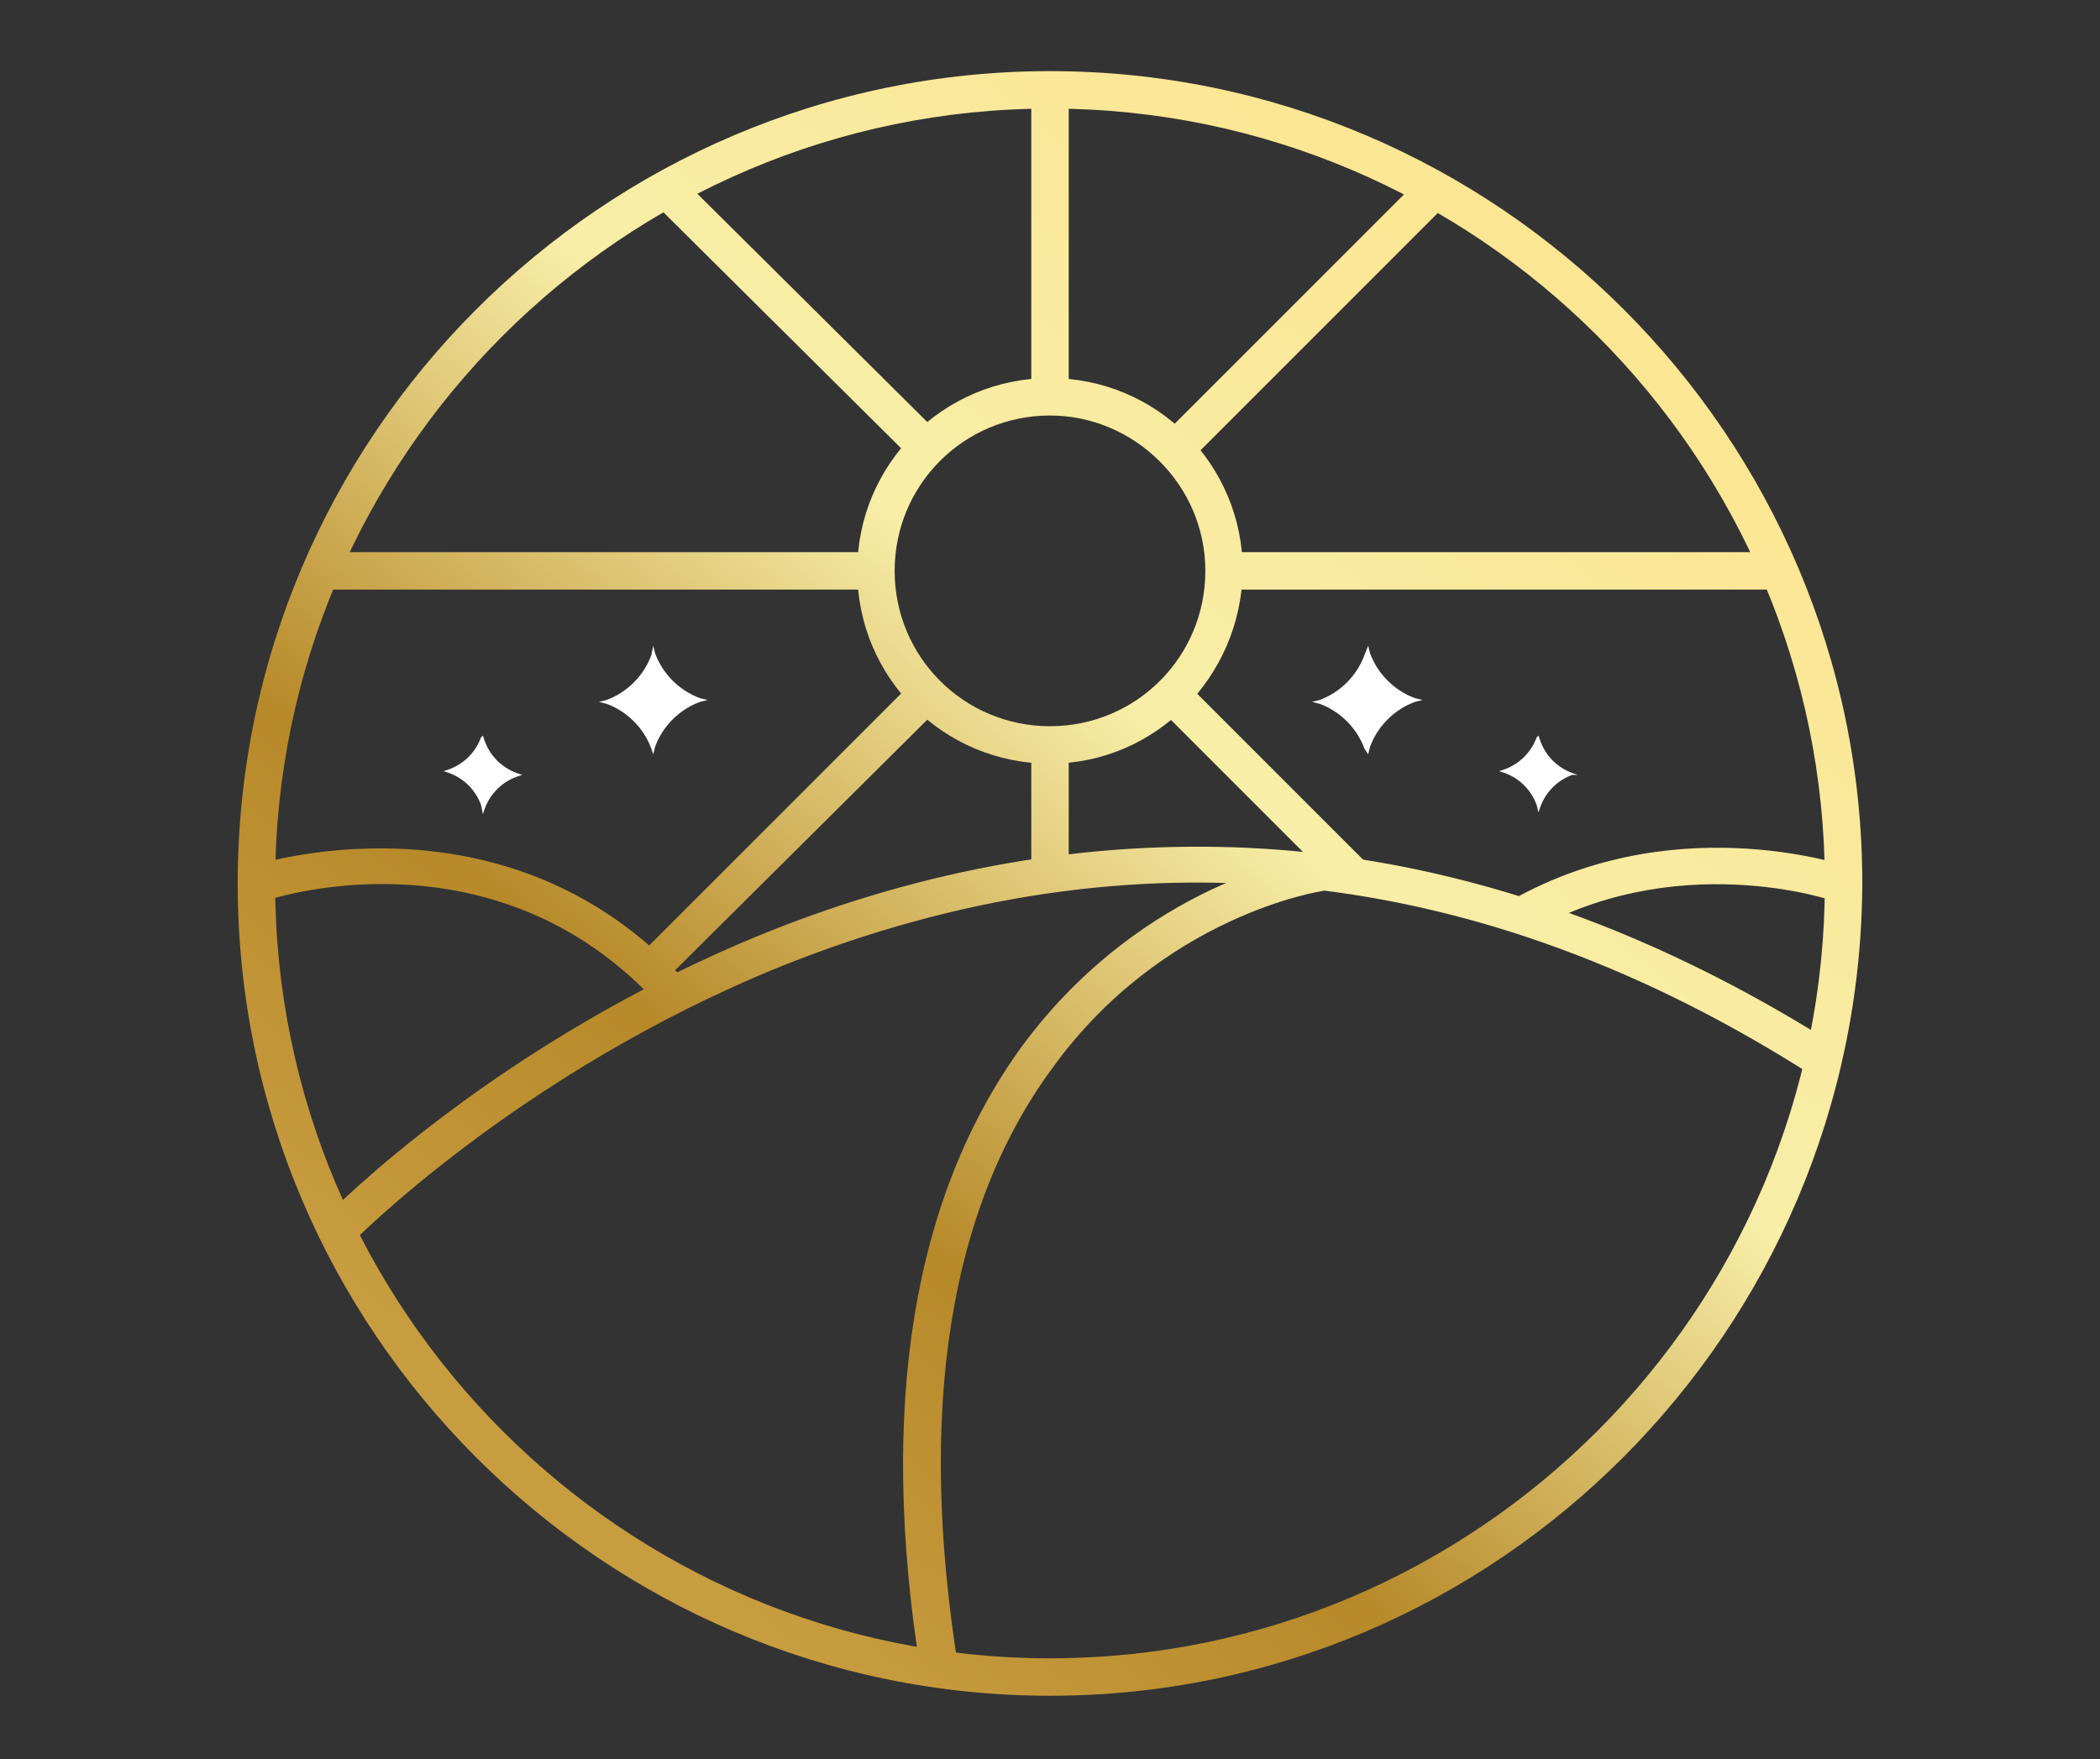 <svg version="1.1" id="Layer_1" xmlns="http://www.w3.org/2000/svg" xmlns:xlink="http://www.w3.org/1999/xlink" x="0px" y="0px" viewBox="0 0 112.2 94" style="enable-background:new 0 0 112.2 94;" xml:space="preserve">
<rect x="0" y="0" width="112.2" height="94" fill="#333333" stroke="none"/>
<style type="text/css">
	.st0{fill:url(#SVGID_1_);}
	.st1{fill:url(#SVGID_00000145750924100526580870000008290102854118287274_);}
	.st2{fill:url(#SVGID_00000152969297041661628940000014231160702911840390_);}
	.st3{fill:url(#SVGID_00000022537839594615984440000004420437262319921595_);}
	.st4{fill:url(#SVGID_00000083074631165497826910000004046827694808394126_);}
	.st5{fill:url(#SVGID_00000165227217584272621960000016439160505524079261_);}
	.st6{fill:url(#SVGID_00000143616727578662522200000010407297297074341306_);}
	.st7{fill:url(#SVGID_00000066490713331496177510000009413508993822209190_);}
	.st8{fill:url(#SVGID_00000084517173200413067260000015256080483773468317_);}
	.st9{fill:url(#SVGID_00000167365362080663800680000015634953239080533405_);}
	.st10{fill:url(#SVGID_00000166661247846397065200000000464308220303743674_);}
	.st11{fill:url(#SVGID_00000077294544081758252730000008046846467035723960_);}
	.st12{fill:url(#SVGID_00000160890762358999612260000004047312217171369886_);}
	.st13{fill:url(#SVGID_00000126319880270950171500000004994505590126841752_);}
	.st14{fill:#FFFFFF;}
</style>
<g>
	<g>
		<g>
			<linearGradient id="SVGID_1_" gradientUnits="userSpaceOnUse" x1="81.845" y1="15.822" x2="30.289" y2="78.587">
				<stop offset="0" style="stop-color:#FBE693"></stop>
				<stop offset="0.377" style="stop-color:#F8EEA7"></stop>
				<stop offset="0.735" style="stop-color:#B78929"></stop>
				<stop offset="1" style="stop-color:#C89D40"></stop>
			</linearGradient>
			<path class="st0" d="M56.1,90.6c-23.9,0-43.4-19.5-43.4-43.4c0-23.9,19.5-43.4,43.4-43.4c23.9,0,43.4,19.5,43.4,43.4
				C99.4,71.1,80,90.6,56.1,90.6z M56.1,5.8c-22.8,0-41.4,18.6-41.4,41.4c0,22.8,18.6,41.4,41.4,41.4s41.4-18.6,41.4-41.4
				C97.5,24.4,78.9,5.8,56.1,5.8z"></path>
		</g>
		<g>
			
				<linearGradient id="SVGID_00000021811905505938064720000013302778388346222499_" gradientUnits="userSpaceOnUse" x1="73.653" y1="9.093" x2="22.096" y2="71.857">
				<stop offset="0" style="stop-color:#FBE693"></stop>
				<stop offset="0.377" style="stop-color:#F8EEA7"></stop>
				<stop offset="0.735" style="stop-color:#B78929"></stop>
				<stop offset="1" style="stop-color:#C89D40"></stop>
			</linearGradient>
			<path style="fill:url(#SVGID_00000021811905505938064720000013302778388346222499_);" d="M56.1,40.8c-5.7,0-10.3-4.6-10.3-10.3
				c0-5.7,4.6-10.3,10.3-10.3s10.3,4.6,10.3,10.3C66.3,36.2,61.7,40.8,56.1,40.8z M56.1,22.2c-4.6,0-8.3,3.7-8.3,8.3
				c0,4.6,3.7,8.3,8.3,8.3s8.3-3.7,8.3-8.3C64.4,25.9,60.6,22.2,56.1,22.2z"></path>
		</g>
		<g>
			
				<linearGradient id="SVGID_00000076599660490126565630000013487016745176890759_" gradientUnits="userSpaceOnUse" x1="89.364" y1="21.998" x2="37.807" y2="84.763">
				<stop offset="0" style="stop-color:#FBE693"></stop>
				<stop offset="0.377" style="stop-color:#F8EEA7"></stop>
				<stop offset="0.735" style="stop-color:#B78929"></stop>
				<stop offset="1" style="stop-color:#C89D40"></stop>
			</linearGradient>
			<path style="fill:url(#SVGID_00000076599660490126565630000013487016745176890759_);" d="M18.7,66.5l-1.4-1.4
				c0.4-0.4,9.3-9.5,23.7-15.3c8.5-3.4,17.1-4.9,25.7-4.5c10.7,0.5,21.2,4.1,31.3,10.5l-1.1,1.7c-17.8-11.4-36.3-13.4-55.1-5.9
				C27.7,57.3,18.8,66.4,18.7,66.5z"></path>
		</g>
		<g>
			
				<linearGradient id="SVGID_00000143602734178665156450000004576152661794490779_" gradientUnits="userSpaceOnUse" x1="92.324" y1="24.43" x2="40.767" y2="87.194">
				<stop offset="0" style="stop-color:#FBE693"></stop>
				<stop offset="0.377" style="stop-color:#F8EEA7"></stop>
				<stop offset="0.735" style="stop-color:#B78929"></stop>
				<stop offset="1" style="stop-color:#C89D40"></stop>
			</linearGradient>
			<path style="fill:url(#SVGID_00000143602734178665156450000004576152661794490779_);" d="M49.2,89.4c-2.3-14.3-0.4-25.5,5.4-33.5
				c6.5-8.8,15.4-10.2,15.8-10.2l0.3,1.9l-0.1-1l0.1,1c-0.1,0-8.6,1.3-14.5,9.5c-5.5,7.5-7.2,18.3-5,32L49.2,89.4z"></path>
		</g>
		<g>
			
				<linearGradient id="SVGID_00000147215587607378777490000000487625811081437826_" gradientUnits="userSpaceOnUse" x1="64.402" y1="1.494" x2="12.845" y2="64.258">
				<stop offset="0" style="stop-color:#FBE693"></stop>
				<stop offset="0.377" style="stop-color:#F8EEA7"></stop>
				<stop offset="0.735" style="stop-color:#B78929"></stop>
				<stop offset="1" style="stop-color:#C89D40"></stop>
			</linearGradient>
			<path style="fill:url(#SVGID_00000147215587607378777490000000487625811081437826_);" d="M35.3,53.8c-8.9-9.9-21.2-5.7-21.3-5.6
				l-0.7-1.9c0.1,0,13.7-4.6,23.4,6.2L35.3,53.8z"></path>
		</g>
		<g>
			
				<linearGradient id="SVGID_00000067958168285126381300000015618408212098550183_" gradientUnits="userSpaceOnUse" x1="102.162" y1="32.511" x2="50.606" y2="95.275">
				<stop offset="0" style="stop-color:#FBE693"></stop>
				<stop offset="0.377" style="stop-color:#F8EEA7"></stop>
				<stop offset="0.735" style="stop-color:#B78929"></stop>
				<stop offset="1" style="stop-color:#C89D40"></stop>
			</linearGradient>
			<path style="fill:url(#SVGID_00000067958168285126381300000015618408212098550183_);" d="M81.4,50l-1-1.7c8.8-5.2,18-2.1,18.4-2
				l-0.7,1.9C98,48.1,89.4,45.2,81.4,50z"></path>
		</g>
		<g>
			
				<linearGradient id="SVGID_00000106857358683355149970000004018633029417588909_" gradientUnits="userSpaceOnUse" x1="65.07" y1="2.043" x2="13.514" y2="64.807">
				<stop offset="0" style="stop-color:#FBE693"></stop>
				<stop offset="0.377" style="stop-color:#F8EEA7"></stop>
				<stop offset="0.735" style="stop-color:#B78929"></stop>
				<stop offset="1" style="stop-color:#C89D40"></stop>
			</linearGradient>
			
				<rect x="55.1" y="4.8" style="fill:url(#SVGID_00000106857358683355149970000004018633029417588909_);" width="2" height="16.4"></rect>
		</g>
		<g>
			
				<linearGradient id="SVGID_00000165913137591668848160000014531188960677649085_" gradientUnits="userSpaceOnUse" x1="75.243" y1="10.399" x2="23.686" y2="73.163">
				<stop offset="0" style="stop-color:#FBE693"></stop>
				<stop offset="0.377" style="stop-color:#F8EEA7"></stop>
				<stop offset="0.735" style="stop-color:#B78929"></stop>
				<stop offset="1" style="stop-color:#C89D40"></stop>
			</linearGradient>
			<polygon style="fill:url(#SVGID_00000165913137591668848160000014531188960677649085_);" points="63.8,24.4 62.4,23 76,9.4 
				77.4,10.8"></polygon>
		</g>
		<g>
			
				<linearGradient id="SVGID_00000048467817211727090240000011404316117339365508_" gradientUnits="userSpaceOnUse" x1="88.067" y1="20.933" x2="36.511" y2="83.698">
				<stop offset="0" style="stop-color:#FBE693"></stop>
				<stop offset="0.377" style="stop-color:#F8EEA7"></stop>
				<stop offset="0.735" style="stop-color:#B78929"></stop>
				<stop offset="1" style="stop-color:#C89D40"></stop>
			</linearGradient>
			
				<rect x="65.4" y="29.5" style="fill:url(#SVGID_00000048467817211727090240000011404316117339365508_);" width="29.7" height="2"></rect>
		</g>
		<g>
			
				<linearGradient id="SVGID_00000041262855411417322330000004896618372093618063_" gradientUnits="userSpaceOnUse" x1="86.119" y1="19.333" x2="34.562" y2="82.097">
				<stop offset="0" style="stop-color:#FBE693"></stop>
				<stop offset="0.377" style="stop-color:#F8EEA7"></stop>
				<stop offset="0.735" style="stop-color:#B78929"></stop>
				<stop offset="1" style="stop-color:#C89D40"></stop>
			</linearGradient>
			<polygon style="fill:url(#SVGID_00000041262855411417322330000004896618372093618063_);" points="71.7,47.6 61.9,37.8 63.3,36.4 
				73.1,46.2"></polygon>
		</g>
		<g>
			
				<linearGradient id="SVGID_00000001657003549956848560000002324482140264647301_" gradientUnits="userSpaceOnUse" x1="79.928" y1="14.248" x2="28.372" y2="77.011">
				<stop offset="0" style="stop-color:#FBE693"></stop>
				<stop offset="0.377" style="stop-color:#F8EEA7"></stop>
				<stop offset="0.735" style="stop-color:#B78929"></stop>
				<stop offset="1" style="stop-color:#C89D40"></stop>
			</linearGradient>
			<rect x="55.1" y="39.8" style="fill:url(#SVGID_00000001657003549956848560000002324482140264647301_);" width="2" height="7"></rect>
		</g>
		<g>
			
				<linearGradient id="SVGID_00000008863780863704352460000000249417546447873951_" gradientUnits="userSpaceOnUse" x1="72.149" y1="7.858" x2="20.592" y2="70.622">
				<stop offset="0" style="stop-color:#FBE693"></stop>
				<stop offset="0.377" style="stop-color:#F8EEA7"></stop>
				<stop offset="0.735" style="stop-color:#B78929"></stop>
				<stop offset="1" style="stop-color:#C89D40"></stop>
			</linearGradient>
			<polygon style="fill:url(#SVGID_00000008863780863704352460000000249417546447873951_);" points="35.1,52.8 33.7,51.5 48.8,36.4 
				50.2,37.8"></polygon>
		</g>
		<g>
			
				<linearGradient id="SVGID_00000105409804898988026020000018108263373316966069_" gradientUnits="userSpaceOnUse" x1="59.277" y1="-2.716" x2="7.72" y2="60.048">
				<stop offset="0" style="stop-color:#FBE693"></stop>
				<stop offset="0.377" style="stop-color:#F8EEA7"></stop>
				<stop offset="0.735" style="stop-color:#B78929"></stop>
				<stop offset="1" style="stop-color:#C89D40"></stop>
			</linearGradient>
			
				<rect x="17.2" y="29.5" style="fill:url(#SVGID_00000105409804898988026020000018108263373316966069_);" width="29.5" height="2"></rect>
		</g>
		<g>
			
				<linearGradient id="SVGID_00000035492339240496081520000011782234293434917261_" gradientUnits="userSpaceOnUse" x1="58.957" y1="-2.978" x2="7.401" y2="59.786">
				<stop offset="0" style="stop-color:#FBE693"></stop>
				<stop offset="0.377" style="stop-color:#F8EEA7"></stop>
				<stop offset="0.735" style="stop-color:#B78929"></stop>
				<stop offset="1" style="stop-color:#C89D40"></stop>
			</linearGradient>
			<polygon style="fill:url(#SVGID_00000035492339240496081520000011782234293434917261_);" points="48.8,24.6 34.9,10.8 36.3,9.4 
				50.2,23.2"></polygon>
		</g>
	</g>
	<path class="st14" d="M34.9,34.5l0.1,0.4c0.4,1.1,1.3,2,2.4,2.4l0.4,0.1l-0.4,0.1c-1.1,0.4-2,1.3-2.4,2.4l-0.1,0.4L34.8,40
		c-0.4-1.1-1.3-2-2.4-2.4L32,37.5l0.4-0.1c1.1-0.4,2-1.3,2.4-2.4L34.9,34.5z"></path>
	<path class="st14" d="M73.1,34.5l0.1,0.4c0.4,1.1,1.3,2,2.4,2.4l0.4,0.1l-0.4,0.1c-1.1,0.4-2,1.3-2.4,2.4l-0.1,0.4L72.9,40
		c-0.4-1.1-1.3-2-2.4-2.4l-0.4-0.1l0.4-0.1c1.1-0.4,2-1.3,2.4-2.4L73.1,34.5z"></path>
	<path class="st14" d="M25.8,39.3l0.1,0.3c0.3,0.8,0.9,1.4,1.7,1.7l0.3,0.1l-0.3,0.1c-0.8,0.3-1.4,0.9-1.7,1.7l-0.1,0.3L25.7,43
		c-0.3-0.8-0.9-1.4-1.7-1.7l-0.3-0.1l0.3-0.1c0.8-0.3,1.4-0.9,1.7-1.7L25.8,39.3z"></path>
	<path class="st14" d="M82.2,39.3l0.1,0.3c0.3,0.8,0.9,1.4,1.7,1.7l0.3,0.1L84,41.4c-0.8,0.3-1.4,0.9-1.7,1.7l-0.1,0.3L82.1,43
		c-0.3-0.8-0.9-1.4-1.7-1.7l-0.3-0.1l0.3-0.1c0.8-0.3,1.4-0.9,1.7-1.7L82.2,39.3z"></path>
</g>
</svg>
